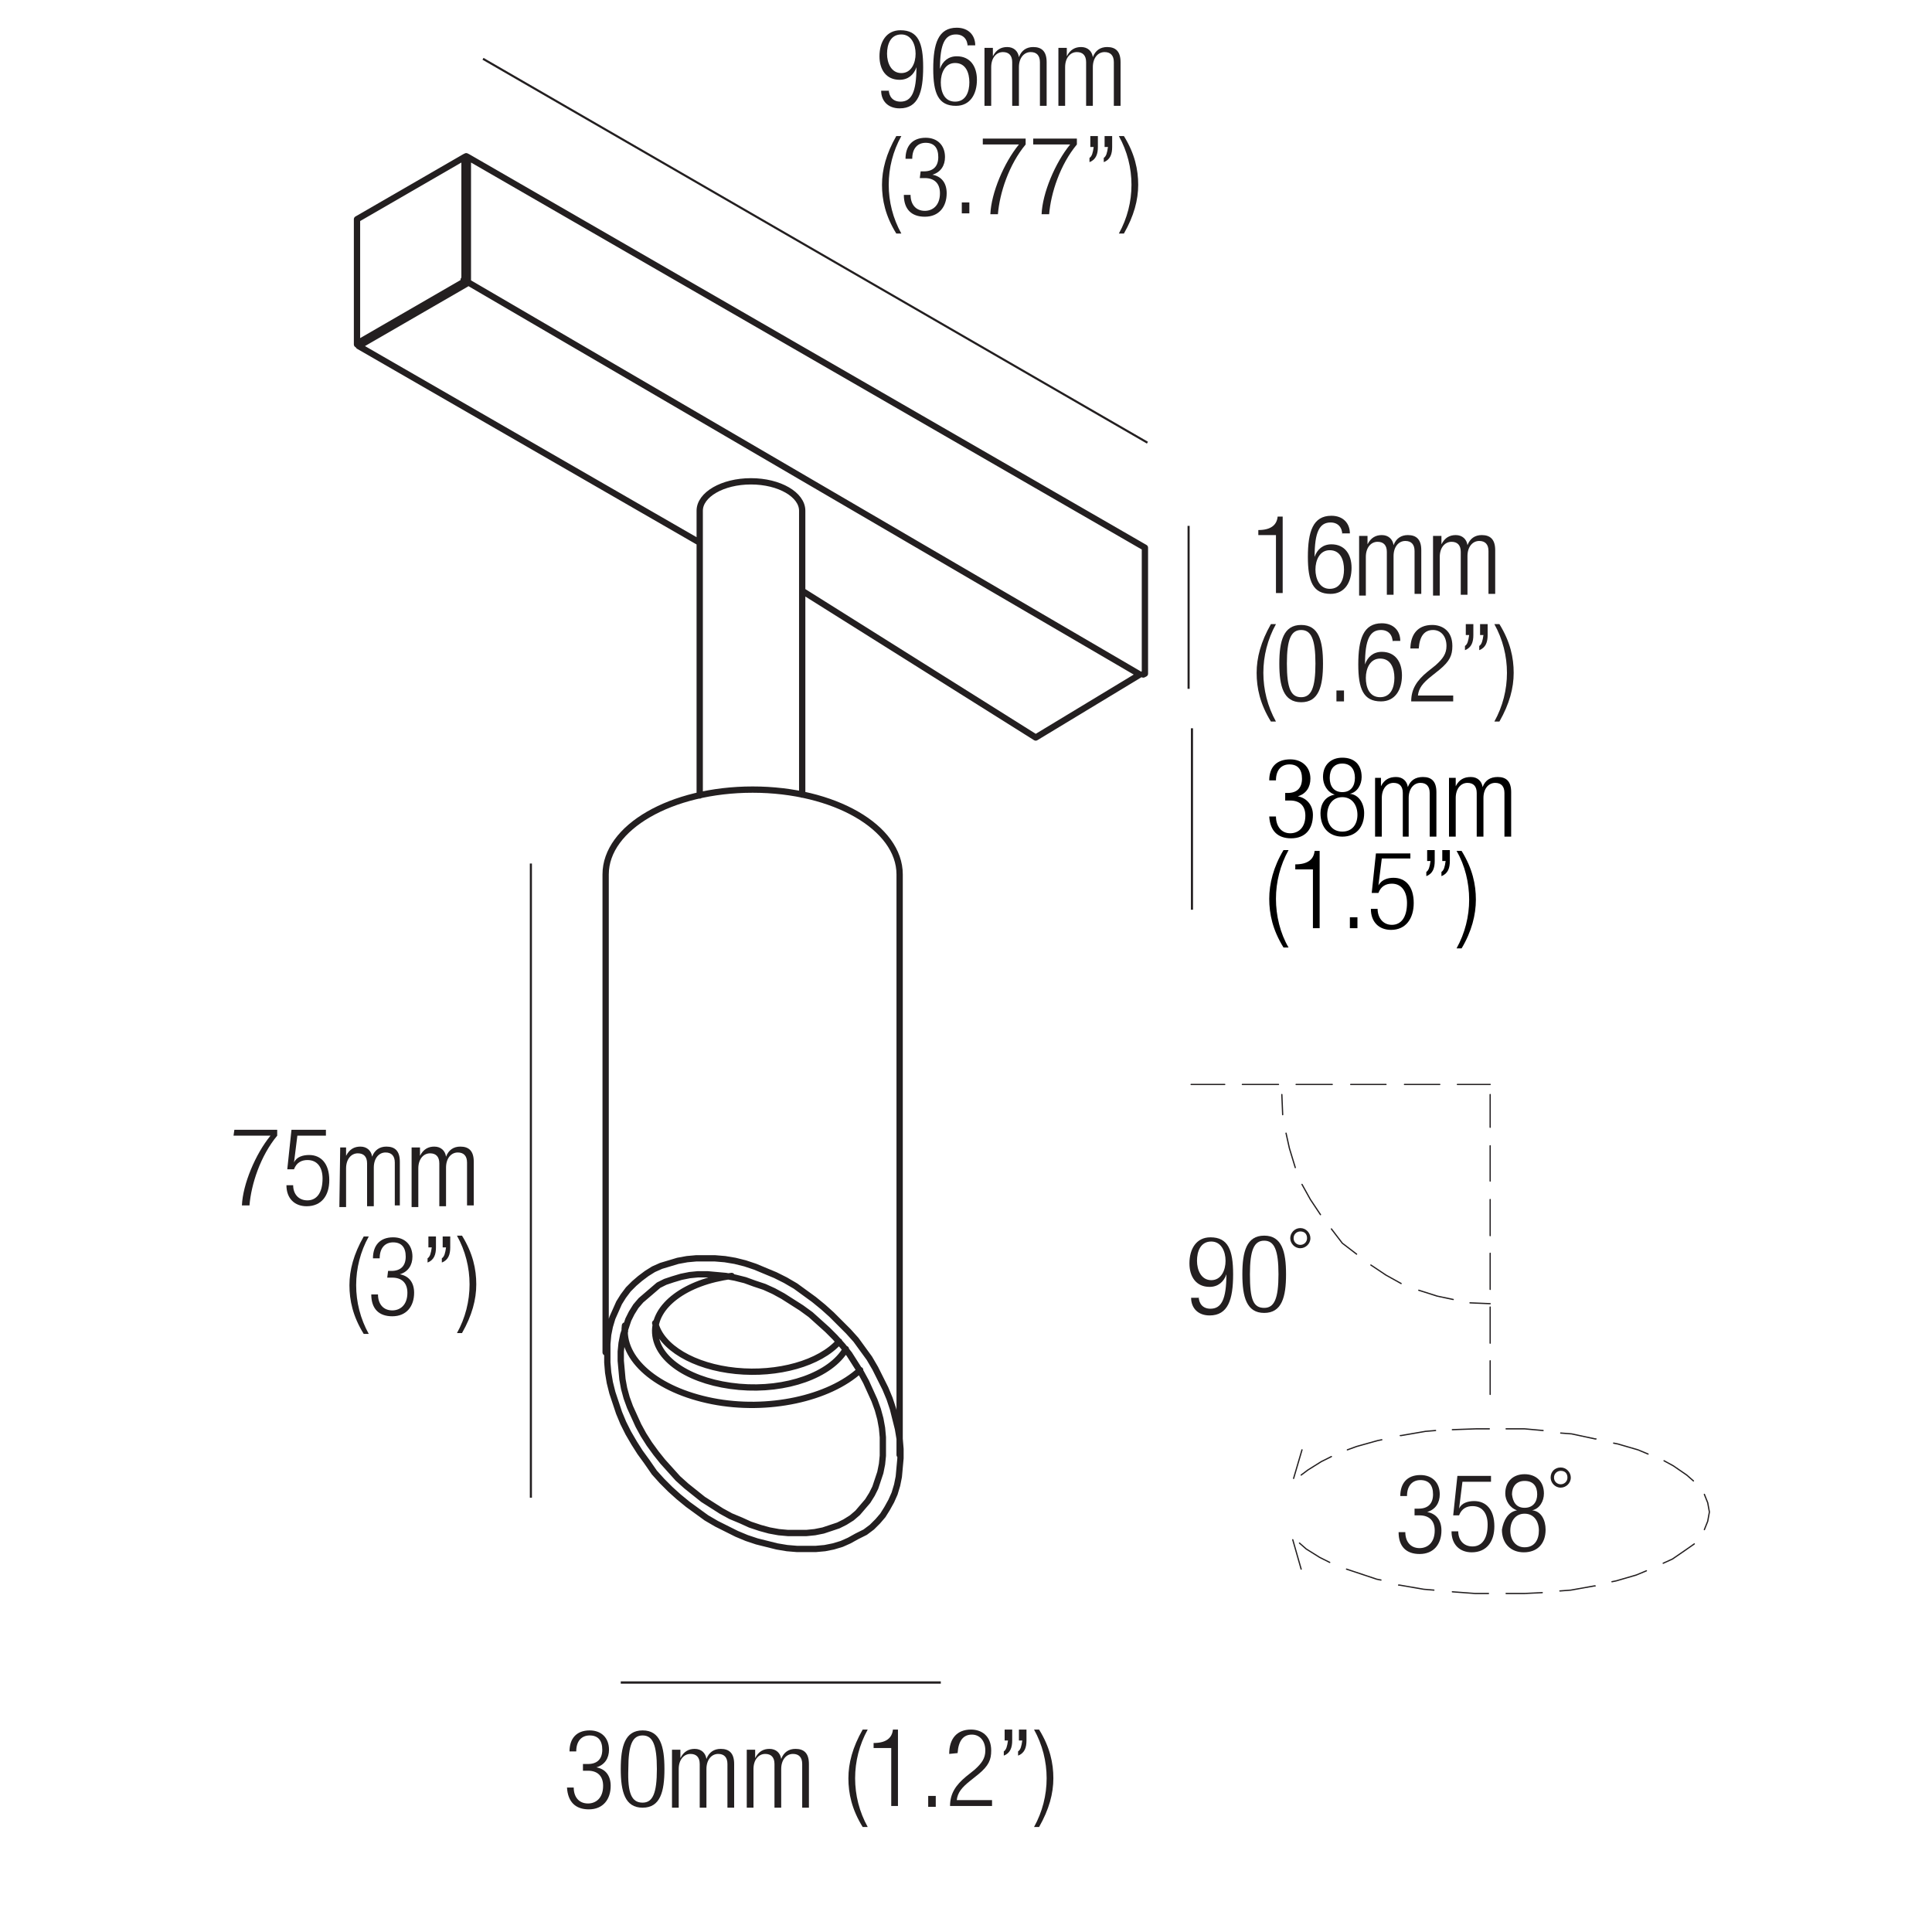 <?xml version="1.0" encoding="utf-8"?>
<!-- Generator: Adobe Illustrator 23.0.1, SVG Export Plug-In . SVG Version: 6.00 Build 0)  -->
<svg version="1.1" id="Layer_1" xmlns="http://www.w3.org/2000/svg" xmlns:xlink="http://www.w3.org/1999/xlink" x="0px" y="0px"
	 viewBox="0 0 230 230" style="enable-background:new 0 0 230 230;" xml:space="preserve">
<style type="text/css">
	.st0{fill:#231F20;}
	.st1{fill:none;stroke:#231F20;stroke-width:0.251;stroke-miterlimit:10;}
	.st2{fill:none;stroke:#231F20;stroke-width:0.275;stroke-miterlimit:10;}
	.st3{fill:none;stroke:#231F20;stroke-width:0.75;stroke-linecap:round;stroke-linejoin:round;stroke-miterlimit:10;}
	.st4{fill:none;stroke:#231F20;stroke-width:0.15;stroke-linecap:round;stroke-linejoin:round;stroke-miterlimit:10;}
	.st5{fill:none;stroke:#231F20;stroke-width:0.25;}
</style>
<g>
	<path class="st0" d="M69.6,210H70c1.1,0,1.7-0.6,1.7-1.7c0-1.1-0.5-1.7-1.5-1.7c-0.9,0-1.6,0.6-1.6,1.9h-0.8c0-1.5,0.8-2.5,2.4-2.5
		c1.4,0,2.3,0.9,2.3,2.3c0,1-0.5,1.8-1.5,2.1l0,0c1.1,0.2,1.7,1,1.7,2.2c0,1.6-0.9,2.8-2.6,2.8c-1.6,0-2.5-0.9-2.6-2.6h0.8
		c0,1.1,0.6,1.9,1.7,1.9c0.9,0,1.8-0.6,1.8-2.1c0-1.2-0.7-1.8-1.8-1.8h-0.6V210H69.6z"/>
	<path class="st0" d="M76.5,206c2.1,0,2.6,1.9,2.6,4.6s-0.5,4.6-2.6,4.6s-2.6-1.9-2.6-4.6S74.4,206,76.5,206z M76.5,214.6
		c1.2,0,1.7-1.1,1.7-4s-0.5-4-1.7-4s-1.7,1.1-1.7,4C74.7,213.5,75.2,214.6,76.5,214.6z"/>
	<path class="st0" d="M80.4,208.3H81v1l0,0c0.4-0.8,1-1.1,1.7-1.1c0.8,0,1.3,0.5,1.4,1.2l0,0c0.3-0.8,0.9-1.2,1.7-1.2
		c1,0,1.6,0.5,1.6,1.8v5.2h-0.8V210c0-0.8-0.4-1.2-1.1-1.2c-0.8,0-1.4,0.7-1.4,1.8v4.6h-0.8V210c0-0.8-0.4-1.2-1.1-1.2
		c-0.8,0-1.4,0.7-1.4,1.8v4.6H80v-6.9H80.4z"/>
	<path class="st0" d="M89.2,208.3h0.7v1l0,0c0.4-0.8,1-1.1,1.7-1.1c0.8,0,1.3,0.5,1.4,1.2l0,0c0.3-0.8,0.9-1.2,1.7-1.2
		c1,0,1.6,0.5,1.6,1.8v5.2h-0.8V210c0-0.8-0.4-1.2-1.1-1.2c-0.8,0-1.4,0.7-1.4,1.8v4.6h-0.8V210c0-0.8-0.4-1.2-1.1-1.2
		c-0.8,0-1.4,0.7-1.4,1.8v4.6h-0.8v-6.9H89.2z"/>
	<path class="st0" d="M103.3,205.9c-1,1.8-1.5,3.8-1.5,5.8s0.5,4,1.5,5.8h-0.6c-1.3-2.1-1.7-4-1.7-5.8s0.5-3.7,1.7-5.8H103.3z"/>
	<path class="st0" d="M106.1,208.1H104v-0.6c1.5,0,2.2-0.6,2.3-1.6h0.6v9.1h-0.8V208.1z"/>
	<path class="st0" d="M110.5,213.8h0.9v1.3h-0.9V213.8z"/>
	<path class="st0" d="M113,208.8c0-1.8,0.9-2.9,2.6-2.9c1.2,0,2.4,0.7,2.4,2.5c0,1.1-0.3,1.8-1.5,2.8l-1,0.8c-1,0.8-1.5,1.4-1.6,2.3
		h4.2v0.7h-5c0-1.5,0.7-2.5,1.9-3.5l1-0.8c0.9-0.8,1.3-1.4,1.3-2.3c0-1.2-0.7-1.9-1.6-1.9c-1,0-1.6,0.7-1.7,2.2L113,208.8L113,208.8
		z"/>
	<path class="st0" d="M119.6,205.9h0.9v1.3c0,0.8-0.2,1.5-1,1.8v-0.5c0.3-0.2,0.4-0.6,0.5-1.3h-0.4V205.9z M121.3,205.9h0.9v1.3
		c0,0.8-0.2,1.5-1,1.8v-0.5c0.3-0.2,0.4-0.6,0.5-1.3h-0.4V205.9z"/>
	<path class="st0" d="M123.1,217.5c1-1.8,1.5-3.8,1.5-5.8s-0.5-4-1.5-5.8h0.6c1.3,2.1,1.7,4,1.7,5.8s-0.5,3.7-1.7,5.8H123.1z"/>
</g>
<g>
	<path class="st0" d="M27.9,134.5H33v0.7c-2,2.4-3.1,5.8-3.3,8.3h-0.9c0.1-2.5,1.6-6.1,3.4-8.3h-4.4L27.9,134.5L27.9,134.5z"/>
	<path class="st0" d="M38.8,134.5v0.7h-3.4l-0.4,3.2l0,0c0.3-0.7,1.1-0.9,1.8-0.9c1.4,0,2.4,1,2.4,3c0,1.8-0.9,3.1-2.7,3.1
		c-1.4,0-2.4-0.9-2.4-2.5h0.8c0,1,0.6,1.8,1.7,1.8c1.1,0,1.8-0.9,1.8-2.6c0-1.3-0.6-2.2-1.8-2.2c-0.7,0-1.3,0.3-1.6,1.1h-0.8
		l0.5-4.7L38.8,134.5L38.8,134.5z"/>
	<path class="st0" d="M40.5,136.6h0.7v1l0,0c0.4-0.8,1-1.1,1.7-1.1c0.8,0,1.3,0.5,1.4,1.2l0,0c0.3-0.8,0.9-1.2,1.7-1.2
		c1,0,1.6,0.5,1.6,1.8v5.2H47v-5.1c0-0.8-0.4-1.2-1.1-1.2c-0.8,0-1.4,0.7-1.4,1.8v4.6h-0.8v-5.1c0-0.8-0.4-1.2-1.1-1.2
		c-0.8,0-1.4,0.7-1.4,1.8v4.6h-0.8L40.5,136.6L40.5,136.6z"/>
	<path class="st0" d="M49.4,136.6H50v1l0,0c0.4-0.8,1-1.1,1.7-1.1c0.8,0,1.3,0.5,1.4,1.2l0,0c0.3-0.8,0.9-1.2,1.7-1.2
		c1,0,1.6,0.5,1.6,1.8v5.2h-0.8v-5.1c0-0.8-0.4-1.2-1.1-1.2c-0.8,0-1.4,0.7-1.4,1.8v4.6h-0.8v-5.1c0-0.8-0.4-1.2-1.1-1.2
		c-0.8,0-1.4,0.7-1.4,1.8v4.6H49v-7.1H49.4z"/>
</g>
<g>
	<path class="st0" d="M43.9,147.2c-1,1.8-1.5,3.8-1.5,5.8s0.5,4,1.5,5.8h-0.6c-1.3-2.1-1.7-4-1.7-5.8s0.5-3.7,1.7-5.8H43.9z"/>
	<path class="st0" d="M46.2,151.3h0.4c1.1,0,1.7-0.6,1.7-1.7c0-1.1-0.5-1.7-1.5-1.7c-0.9,0-1.6,0.6-1.6,1.9h-0.8
		c0-1.5,0.8-2.5,2.4-2.5c1.4,0,2.3,0.9,2.3,2.3c0,1-0.5,1.8-1.5,2.1l0,0c1.1,0.2,1.7,1,1.7,2.2c0,1.6-0.9,2.8-2.6,2.8
		c-1.6,0-2.5-0.9-2.5-2.6H45c0,1.1,0.6,1.9,1.7,1.9c0.9,0,1.8-0.6,1.8-2.1c0-1.2-0.7-1.8-1.8-1.8h-0.6L46.2,151.3L46.2,151.3z"/>
	<path class="st0" d="M51,147.2h0.9v1.3c0,0.8-0.2,1.5-1,1.8v-0.5c0.3-0.2,0.4-0.6,0.5-1.3H51V147.2z M52.7,147.2h0.9v1.3
		c0,0.8-0.2,1.5-1,1.8v-0.5c0.3-0.2,0.4-0.6,0.5-1.3h-0.4V147.2z"/>
	<path class="st0" d="M54.4,158.7c1-1.8,1.5-3.8,1.5-5.8s-0.5-4-1.5-5.8H55c1.3,2.1,1.7,4,1.7,5.8s-0.5,3.7-1.7,5.8H54.4z"/>
</g>
<g>
	<path class="st0" d="M151.9,63.7h-2.1v-0.6c1.5,0,2.2-0.6,2.3-1.6h0.6v9.1h-0.8V63.7z"/>
	<path class="st0" d="M159.8,63.7c0-0.9-0.5-1.5-1.4-1.5c-1.3,0-1.9,1.1-1.9,4.1l0,0c0.3-0.9,1-1.5,2-1.5c1.6,0,2.4,1.2,2.4,2.8
		c0,1.7-0.8,3.1-2.5,3.1c-2.1,0-2.7-1.5-2.7-4.4c0-3,0.6-4.9,2.8-4.9c1.4,0,2.2,0.9,2.2,2.1h-0.9V63.7z M158.3,70.1
		c1.3,0,1.7-1.2,1.7-2.3s-0.4-2.3-1.7-2.3c-1.2,0-1.7,1.2-1.7,2.3S157.1,70.1,158.3,70.1z"/>
	<path class="st0" d="M162.1,63.8h0.7v1l0,0c0.4-0.8,1-1.1,1.7-1.1c0.8,0,1.3,0.5,1.4,1.2l0,0c0.3-0.8,0.9-1.2,1.7-1.2
		c1,0,1.6,0.5,1.6,1.8v5.2h-0.8v-5.1c0-0.8-0.4-1.2-1.1-1.2c-0.8,0-1.4,0.7-1.4,1.8v4.6h-0.8v-5.1c0-0.8-0.4-1.2-1.1-1.2
		c-0.8,0-1.4,0.7-1.4,1.8v4.6h-0.8v-7.1H162.1z"/>
	<path class="st0" d="M170.9,63.8h0.7v1l0,0c0.4-0.8,1-1.1,1.7-1.1c0.8,0,1.3,0.5,1.4,1.2l0,0c0.3-0.8,0.9-1.2,1.7-1.2
		c1,0,1.6,0.5,1.6,1.8v5.2h-0.8v-5.1c0-0.8-0.4-1.2-1.1-1.2c-0.8,0-1.4,0.7-1.4,1.8v4.6h-0.8v-5.1c0-0.8-0.4-1.2-1.1-1.2
		c-0.8,0-1.4,0.7-1.4,1.8v4.6h-0.8v-7.1H170.9z"/>
</g>
<g>
	<path class="st0" d="M151.9,74.3c-1,1.8-1.5,3.8-1.5,5.8s0.5,4,1.5,5.8h-0.6c-1.3-2.1-1.7-4-1.7-5.8s0.5-3.7,1.7-5.8H151.9z"/>
	<path class="st0" d="M154.9,74.4c2.1,0,2.6,1.9,2.6,4.6s-0.5,4.6-2.6,4.6s-2.6-1.9-2.6-4.6C152.3,76.3,152.8,74.4,154.9,74.4z
		 M154.9,83c1.2,0,1.7-1.1,1.7-4s-0.5-4-1.7-4s-1.7,1.1-1.7,4C153.2,82,153.7,83,154.9,83z"/>
	<path class="st0" d="M159.1,82.2h0.9v1.3h-0.9V82.2z"/>
	<path class="st0" d="M165.8,76.5c0-0.9-0.5-1.5-1.4-1.5c-1.3,0-1.9,1.1-1.9,4.1l0,0c0.3-0.9,1-1.5,2-1.5c1.6,0,2.4,1.2,2.4,2.8
		c0,1.7-0.8,3.1-2.5,3.1c-2.1,0-2.7-1.5-2.7-4.4c0-3,0.6-4.9,2.8-4.9c1.4,0,2.2,0.9,2.2,2.1h-0.9V76.5z M164.3,83
		c1.3,0,1.7-1.2,1.7-2.3s-0.4-2.3-1.7-2.3c-1.2,0-1.7,1.2-1.7,2.3S163,83,164.3,83z"/>
	<path class="st0" d="M167.9,77.3c0-1.8,0.9-2.9,2.6-2.9c1.2,0,2.4,0.7,2.4,2.5c0,1.1-0.3,1.8-1.5,2.8l-1,0.8
		c-1,0.8-1.5,1.4-1.6,2.3h4.2v0.7h-5c0-1.5,0.7-2.5,1.9-3.5l1-0.8c0.9-0.8,1.3-1.4,1.3-2.3c0-1.2-0.7-1.9-1.6-1.9
		c-1,0-1.6,0.7-1.7,2.2h-1V77.3z"/>
	<path class="st0" d="M174.5,74.3h0.9v1.3c0,0.8-0.2,1.5-1,1.8v-0.5c0.3-0.2,0.4-0.6,0.5-1.3h-0.4V74.3z M176.2,74.3h0.9v1.3
		c0,0.8-0.2,1.5-1,1.8v-0.5c0.3-0.2,0.4-0.6,0.5-1.3h-0.4V74.3z"/>
	<path class="st0" d="M177.9,85.9c1-1.8,1.5-3.8,1.5-5.8s-0.5-4-1.5-5.8h0.6c1.3,2.1,1.7,4,1.7,5.8s-0.5,3.7-1.7,5.8H177.9z"/>
</g>
<g>
	<path class="st0" d="M105.8,10.6c0,0.9,0.5,1.5,1.4,1.5c1.3,0,1.9-1.1,1.9-4.1l0,0c-0.3,0.9-1,1.5-2,1.5c-1.6,0-2.4-1.2-2.4-2.8
		c0-1.7,0.8-3.1,2.5-3.1c2.1,0,2.7,1.5,2.7,4.4c0,3-0.6,4.9-2.8,4.9c-1.4,0-2.2-0.9-2.2-2.1h0.9V10.6z M107.3,8.7
		c1.2,0,1.7-1.2,1.7-2.3s-0.5-2.3-1.7-2.3c-1.3,0-1.7,1.2-1.7,2.3S106.1,8.7,107.3,8.7z"/>
	<path class="st0" d="M115.2,5.6c0-0.9-0.5-1.5-1.4-1.5c-1.3,0-1.9,1.1-1.9,4.1l0,0c0.3-0.9,1-1.5,2-1.5c1.6,0,2.4,1.2,2.4,2.8
		c0,1.7-0.8,3.1-2.5,3.1c-2.1,0-2.7-1.5-2.7-4.4c0-3,0.6-4.9,2.8-4.9c1.4,0,2.2,0.9,2.2,2.1h-0.9V5.6z M113.7,12.1
		c1.3,0,1.7-1.2,1.7-2.3s-0.4-2.3-1.7-2.3c-1.2,0-1.7,1.2-1.7,2.3S112.4,12.1,113.7,12.1z"/>
	<path class="st0" d="M117.5,5.7h0.7v1l0,0c0.4-0.8,1-1.1,1.7-1.1c0.8,0,1.3,0.5,1.4,1.2l0,0c0.3-0.8,0.9-1.2,1.7-1.2
		c1,0,1.6,0.5,1.6,1.8v5.2h-0.8V7.4c0-0.8-0.4-1.2-1.1-1.2c-0.8,0-1.4,0.7-1.4,1.8v4.6h-0.8V7.4c0-0.8-0.4-1.2-1.1-1.2
		c-0.8,0-1.4,0.7-1.4,1.8v4.6h-0.8V5.7H117.5z"/>
	<path class="st0" d="M126.3,5.7h0.7v1l0,0c0.4-0.8,1-1.1,1.7-1.1c0.8,0,1.3,0.5,1.4,1.2l0,0c0.3-0.8,0.9-1.2,1.7-1.2
		c1,0,1.6,0.5,1.6,1.8v5.2h-0.8V7.4c0-0.8-0.4-1.2-1.1-1.2c-0.8,0-1.4,0.7-1.4,1.8v4.6h-0.8V7.4c0-0.8-0.4-1.2-1.1-1.2
		c-0.8,0-1.4,0.7-1.4,1.8v4.6H126V5.7H126.3z"/>
</g>
<g>
	<path class="st0" d="M107.3,16.2c-1,1.8-1.5,3.8-1.5,5.8s0.5,4,1.5,5.8h-0.6c-1.3-2.1-1.7-4-1.7-5.8s0.5-3.7,1.7-5.8H107.3z"/>
	<path class="st0" d="M109.6,20.4h0.4c1.1,0,1.7-0.6,1.7-1.7s-0.5-1.7-1.5-1.7c-0.9,0-1.6,0.6-1.6,1.9h-0.8c0-1.5,0.8-2.5,2.4-2.5
		c1.4,0,2.3,0.9,2.3,2.3c0,1-0.5,1.8-1.5,2.1l0,0c1.1,0.2,1.7,1,1.7,2.2c0,1.6-0.9,2.8-2.6,2.8c-1.6,0-2.5-0.9-2.5-2.6h0.8
		c0,1.1,0.6,1.9,1.7,1.9c0.9,0,1.8-0.6,1.8-2.1c0-1.2-0.7-1.8-1.8-1.8h-0.6L109.6,20.4L109.6,20.4z"/>
	<path class="st0" d="M114.5,24.1h0.9v1.3h-0.9V24.1z"/>
	<path class="st0" d="M117,16.5h5.1v0.7c-2,2.4-3.1,5.8-3.3,8.3h-0.9c0.1-2.5,1.6-6.1,3.4-8.3H117V16.5z"/>
	<path class="st0" d="M123.1,16.5h5.1v0.7c-2,2.4-3.1,5.8-3.3,8.3H124c0.1-2.5,1.6-6.1,3.4-8.3H123v-0.7H123.1z"/>
	<path class="st0" d="M129.8,16.2h0.9v1.3c0,0.8-0.2,1.5-1,1.8v-0.5c0.3-0.2,0.4-0.6,0.5-1.3h-0.4V16.2z M131.5,16.2h0.9v1.3
		c0,0.8-0.2,1.5-1,1.8v-0.5c0.3-0.2,0.4-0.6,0.5-1.3h-0.4V16.2z"/>
	<path class="st0" d="M133.2,27.8c1-1.8,1.5-3.8,1.5-5.8s-0.5-4-1.5-5.8h0.6c1.3,2.1,1.7,4,1.7,5.8s-0.5,3.7-1.7,5.8H133.2z"/>
</g>
<path class="st1" d="M141.5,82V62.6 M136.6,52.7L57.5,7"/>
<line class="st2" x1="73.9" y1="200.3" x2="112" y2="200.3"/>
<path class="st3" d="M72.1,104.1V161 M107.1,104.1v69.1 M102,182.9l-0.9,0.5l-0.9,0.4l-1,0.3l-1,0.2l-1.1,0.1H96h-1.1l-1.2-0.1
	l-1.2-0.2l-1.2-0.3l-1.2-0.3l-1.2-0.4l-1.2-0.5l-1.2-0.6l-1.2-0.6l-1.2-0.7l-1.1-0.8l-1.1-0.8l-1.1-0.9l-1-0.9l-1-1l-0.9-1L77,174
	l-0.8-1.1l-0.7-1.1l-0.7-1.2l-0.6-1.2l-0.5-1.2l-0.4-1.2l-0.4-1.2l-0.3-1.2l-0.2-1.2l-0.1-1.2v-1.1V160l0.1-1.1l0.2-1l0.3-1l0.4-0.9
	l0.4-0.9l0.5-0.8l0.6-0.8l0.7-0.7l0.7-0.6l0.8-0.6l0.8-0.5l0.9-0.4l1-0.3l1-0.3l1.1-0.2l1.1-0.1H84h1.1l1.2,0.1l1.2,0.2l1.2,0.3
	l1.2,0.4l1.2,0.5l1.2,0.5l1.2,0.6l1.2,0.7l1.1,0.8l1.1,0.8l1.1,0.9l1,0.9l1,1l1,1l0.9,1l0.8,1.1l0.8,1.1l0.7,1.2l0.6,1.2l0.6,1.2
	l0.5,1.2l0.4,1.2l0.3,1.2l0.3,1.2l0.2,1.2l0.1,1.2v1.1l-0.1,1.1l-0.1,1.1l-0.2,1l-0.3,1l-0.4,0.9l-0.5,0.9l-0.5,0.8l-0.6,0.7
	l-0.7,0.7l-0.8,0.6L102,182.9z M107.1,104.1c0-5.6-7.8-10.1-17.5-10.1s-17.5,4.5-17.5,10.1 M78.4,153l0.8-0.4l0.9-0.3l1-0.3l1-0.2
	l1-0.1h1.1l1.1,0.1l1.1,0.1l1.1,0.2l1.2,0.3l1.1,0.4l1.2,0.4l1.1,0.5l1.1,0.6l1.1,0.7l1.1,0.7l1.1,0.8l1,0.9l1,0.9l0.9,0.9l0.9,1
	l0.8,1l0.7,1.1l0.7,1.1l0.6,1.1l0.5,1.1l0.5,1.1l0.4,1.1l0.3,1.1l0.2,1.1l0.1,1.1v1.1v1.1l-0.1,1l-0.2,1l-0.3,0.9l-0.3,0.9l-0.4,0.8
	l-0.5,0.8l-0.6,0.7l-0.6,0.7l-0.7,0.6l-0.8,0.5l-0.8,0.4l-0.9,0.3l-0.9,0.3l-1,0.2l-1,0.1h-1.1h-1.1l-1.1-0.1l-1.1-0.2l-1.1-0.3
	l-1.2-0.4l-1.1-0.5l-1.2-0.5l-1.1-0.6l-1.1-0.7l-1.1-0.7l-1-0.8l-1-0.8l-1-0.9l-0.9-1l-0.9-1l-0.8-1l-0.8-1.1l-0.7-1.1l-0.6-1.1
	l-0.5-1.1l-0.5-1.1l-0.4-1.1l-0.3-1.1l-0.2-1.1l-0.1-1.1l-0.1-1.1v-1.1l0.1-1l0.2-1l0.3-0.9l0.3-0.9l0.4-0.8l0.5-0.8l0.6-0.7
	l0.7-0.6l0.7-0.6L78.4,153z M74.4,158.5V158 M87.1,151.9c-5.5,0.7-9.3,3.6-9.1,6.8c0.2,3.3,4.4,5.9,10,6.4s10.9-1.4,12.7-4.5
	 M78,157.5c0.7,2.9,4.6,5.2,9.6,5.7s10-0.9,12.3-3.5 M74.4,157.8c-0.5,4,3.8,7.7,10.4,9s13.9-0.3,17.6-3.7 M83.3,64.6L42.7,41.2
	 M55.2,33.3l80.5,47l-12.4,7.5L95.6,70.4 M42.7,41.2l12.8-7.4 M55.3,33.5l-12.8,7.4V26.1 M55.7,33.5V18.7l80.6,46.5V80 M55.3,33.5
	V18.7l0.2-0.1l0.2,0.1h-0.4l-12.8,7.4 M55.3,33.5h0.4l-0.2,0.3L55.3,33.5z M136.1,80.3l0.2-0.3v0.2L136.1,80.3z M42.5,40.8l0.2,0.3
	L42.5,41V40.8z M95.5,94.6V60.8 M83.3,94.7V60.8 M95.5,60.8c0-1.9-2.7-3.5-6.1-3.5s-6.1,1.6-6.1,3.5"/>
<line class="st1" x1="63.2" y1="178.3" x2="63.2" y2="102.8"/>
<g>
	<path class="st0" d="M168.5,179.6h0.4c1.1,0,1.7-0.6,1.7-1.7c0-1.1-0.5-1.7-1.5-1.7c-0.9,0-1.6,0.6-1.6,1.9h-0.8
		c0-1.5,0.8-2.5,2.4-2.5c1.4,0,2.3,0.9,2.3,2.3c0,1-0.5,1.8-1.5,2.1l0,0c1.1,0.2,1.7,1,1.7,2.2c0,1.6-0.9,2.8-2.6,2.8
		c-1.6,0-2.5-0.9-2.5-2.6h0.8c0,1.1,0.6,1.9,1.7,1.9c0.9,0,1.8-0.6,1.8-2.1c0-1.2-0.7-1.8-1.8-1.8h-0.6v-0.8H168.5z"/>
	<path class="st0" d="M177.5,175.7v0.7h-3.4l-0.4,3.2l0,0c0.3-0.7,1.1-0.9,1.8-0.9c1.4,0,2.4,1,2.4,3c0,1.8-0.9,3.1-2.7,3.1
		c-1.4,0-2.4-0.9-2.4-2.5h0.8c0,1,0.6,1.8,1.7,1.8s1.8-0.9,1.8-2.6c0-1.3-0.6-2.2-1.8-2.2c-0.7,0-1.3,0.3-1.6,1.1H173l0.5-4.7
		L177.5,175.7L177.5,175.7z"/>
	<path class="st0" d="M180.6,179.8L180.6,179.8c-0.9-0.3-1.4-1.2-1.4-2c0-1.5,1-2.3,2.3-2.3s2.3,0.8,2.3,2.3c0,0.9-0.5,1.8-1.4,2
		l0,0c1.1,0.1,1.6,1.2,1.6,2.3c0,1.7-1,2.7-2.6,2.7c-1.5,0-2.6-1-2.6-2.7C179,181,179.5,180,180.6,179.8z M181.5,184.2
		c1.2,0,1.7-0.9,1.7-2s-0.6-2-1.7-2s-1.7,0.9-1.7,2S180.4,184.2,181.5,184.2z M181.5,179.5c1,0,1.5-0.7,1.5-1.6c0-1-0.5-1.6-1.5-1.6
		s-1.5,0.7-1.5,1.6C180.1,178.8,180.5,179.5,181.5,179.5z"/>
	<path class="st0" d="M185.8,174.7c0.7,0,1.2,0.6,1.2,1.2c0,0.7-0.6,1.2-1.2,1.2c-0.7,0-1.2-0.6-1.2-1.2
		C184.6,175.2,185.1,174.7,185.8,174.7z M185.8,176.7c0.4,0,0.8-0.3,0.8-0.8s-0.3-0.8-0.8-0.8c-0.4,0-0.8,0.3-0.8,0.8
		S185.4,176.7,185.8,176.7z"/>
</g>
<g>
	<path class="st0" d="M142.7,154.3c0,0.9,0.5,1.5,1.4,1.5c1.3,0,1.9-1.1,1.9-4.1l0,0c-0.3,0.9-1,1.5-2,1.5c-1.6,0-2.4-1.2-2.4-2.8
		c0-1.7,0.8-3.1,2.5-3.1c2.1,0,2.7,1.5,2.7,4.4c0,3-0.6,4.9-2.8,4.9c-1.4,0-2.2-0.9-2.2-2.1h0.9V154.3z M144.2,152.4
		c1.2,0,1.7-1.2,1.7-2.3s-0.5-2.3-1.7-2.3c-1.3,0-1.7,1.2-1.7,2.3S143,152.4,144.2,152.4z"/>
	<path class="st0" d="M150.5,147.1c2.1,0,2.6,1.9,2.6,4.6s-0.5,4.6-2.6,4.6s-2.6-1.9-2.6-4.6S148.4,147.1,150.5,147.1z M150.5,155.7
		c1.2,0,1.7-1.1,1.7-4s-0.5-4-1.7-4s-1.7,1.1-1.7,4C148.8,154.7,149.2,155.7,150.5,155.7z"/>
	<path class="st0" d="M154.8,146.2c0.7,0,1.2,0.6,1.2,1.2c0,0.7-0.6,1.2-1.2,1.2c-0.7,0-1.2-0.6-1.2-1.2S154.1,146.2,154.8,146.2z
		 M154.8,148.2c0.4,0,0.8-0.3,0.8-0.8s-0.3-0.8-0.8-0.8c-0.4,0-0.8,0.3-0.8,0.8S154.4,148.2,154.8,148.2z"/>
</g>
<path class="st4" d="M177.4,134.2v-3.9 M177.4,140.6v-4.2 M177.4,147.1v-4.3 M177.4,153.5v-4.3 M177.4,159.9v-4.3 M177.4,166v-4
	 M145.8,129.1h-4 M152.2,129.1h-4.3 M158.6,129.1h-4.3 M165,129.1h-4.2 M171.4,129.1h-4.2 M177.4,129.1h-3.9 M154,176l1-3.4
	 M158.5,173.4l-1.2,0.6l-1.6,1l-0.8,0.6 M164.5,171.4l-0.5,0.1l-2.5,0.7l-1.1,0.4 M170.9,170.3l-1.2,0.1l-2.9,0.5h-0.1 M177.3,170.1
	h-1.6l-2.8,0.1 M183.7,170.3l-2.2-0.2h-2.2 M190,171.3h-0.1l-2.8-0.6l-1.3-0.1 M196.2,173.1l-1.2-0.5l-2.4-0.7l-0.5-0.1
	 M201.6,176.3l-0.8-0.7l-1.6-1.1l-1.1-0.6 M202.9,182.1l0.4-1l0.2-1.1l-0.2-1.1l-0.4-1 M198,186.1l1.1-0.5l1.6-1.1l1-0.7
	 M191.9,188.3l0.5-0.1l2.4-0.7l1.2-0.5 M185.7,189.4l1.3-0.1l2.8-0.5h0.1 M179.3,189.7h2.2l2.1-0.1 M172.9,189.5l2.7,0.2h1.6
	 M166.5,188.7h0.1l2.9,0.5l1.2,0.1 M160.3,186.8l3.6,1.2l0.5,0.1 M154.7,183.7l0.8,0.7l1.6,1l1.2,0.6 M154.9,186.8l-1-3.5
	 M175,155.1l2.4,0.1 M168.9,153.6l2.2,0.7l1.9,0.4 M163.2,150.6l1.8,1.2l1.8,1 M158.5,146.3l1.3,1.7l1.7,1.3 M155,141l1,1.8l1.2,1.8
	 M153.1,134.9l0.4,1.8l0.7,2.3 M152.6,130.3l0.1,2.4"/>
<line class="st5" x1="141.9" y1="86.7" x2="141.9" y2="108.3"/>
<g>
	<path d="M152.9,94.4h0.4c1.1,0,1.7-0.6,1.7-1.7c0-1.1-0.5-1.7-1.5-1.7c-0.9,0-1.6,0.6-1.6,1.9h-0.8c0-1.5,0.8-2.5,2.5-2.5
		c1.4,0,2.4,0.9,2.4,2.3c0,1-0.5,1.8-1.5,2.1v0c1.1,0.2,1.8,1.1,1.8,2.2c0,1.7-0.9,2.8-2.6,2.8c-1.6,0-2.5-0.9-2.6-2.6h0.8
		c0,1.1,0.6,2,1.7,2c0.9,0,1.8-0.6,1.8-2.1c0-1.2-0.7-1.8-1.8-1.8h-0.6V94.4z"/>
	<path d="M158.9,94.6L158.9,94.6c-0.9-0.3-1.4-1.2-1.4-2.1c0-1.5,1-2.3,2.3-2.3c1.4,0,2.3,0.8,2.3,2.3c0,0.9-0.5,1.8-1.4,2v0
		c1.1,0.1,1.7,1.2,1.7,2.3c0,1.7-1,2.8-2.6,2.8c-1.5,0-2.6-1-2.6-2.8C157.2,95.8,157.7,94.8,158.9,94.6z M159.8,99
		c1.2,0,1.8-0.9,1.8-2c0-1.1-0.6-2.1-1.8-2.1S158,95.9,158,97C158,98.1,158.6,99,159.8,99z M159.8,94.3c1,0,1.5-0.7,1.5-1.7
		c0-1-0.5-1.7-1.5-1.7c-1,0-1.5,0.7-1.5,1.7C158.3,93.6,158.8,94.3,159.8,94.3z"/>
	<path d="M163.7,92.6h0.7v1h0c0.4-0.8,1-1.1,1.8-1.1c0.8,0,1.3,0.5,1.4,1.2h0c0.3-0.8,0.9-1.2,1.8-1.2c1,0,1.6,0.5,1.6,1.8v5.3h-0.8
		v-5.2c0-0.8-0.4-1.2-1.1-1.2c-0.8,0-1.4,0.7-1.4,1.8v4.6H167v-5.2c0-0.8-0.4-1.2-1.1-1.2c-0.8,0-1.4,0.7-1.4,1.8v4.6h-0.8V92.6z"/>
	<path d="M172.6,92.6h0.7v1h0c0.4-0.8,1-1.1,1.8-1.1c0.8,0,1.3,0.5,1.4,1.2h0c0.3-0.8,0.9-1.2,1.8-1.2c1,0,1.6,0.5,1.6,1.8v5.3h-0.8
		v-5.2c0-0.8-0.4-1.2-1.1-1.2c-0.8,0-1.4,0.7-1.4,1.8v4.6h-0.8v-5.2c0-0.8-0.4-1.2-1.1-1.2c-0.8,0-1.4,0.7-1.4,1.8v4.6h-0.8V92.6z"
		/>
	<path d="M153.4,101.2c-1,1.8-1.5,3.8-1.5,5.8s0.5,4.1,1.5,5.8h-0.6c-1.3-2.1-1.7-4-1.7-5.8c0-1.8,0.5-3.8,1.7-5.8H153.4z"/>
	<path d="M156.3,103.5h-2.1v-0.6c1.5,0,2.2-0.6,2.3-1.6h0.6v9.2h-0.8V103.5z"/>
	<path d="M160.7,109.2h0.9v1.3h-0.9V109.2z"/>
	<path d="M167.9,101.5v0.7h-3.4l-0.4,3.2l0,0c0.4-0.7,1.1-0.9,1.8-0.9c1.4,0,2.4,1,2.4,3c0,1.8-0.9,3.2-2.7,3.2
		c-1.4,0-2.4-0.9-2.4-2.5h0.8c0,1,0.6,1.9,1.7,1.9c1.1,0,1.8-0.9,1.8-2.6c0-1.3-0.6-2.3-1.8-2.3c-0.7,0-1.3,0.3-1.6,1.1h-0.8
		l0.5-4.7H167.9z"/>
	<path d="M169.9,101.2h0.9v1.3c0,0.8-0.2,1.5-1,1.8v-0.5c0.3-0.2,0.4-0.6,0.5-1.3h-0.4V101.2z M171.7,101.2h0.9v1.3
		c0,0.8-0.2,1.5-1,1.8v-0.5c0.3-0.2,0.4-0.6,0.5-1.3h-0.4V101.2z"/>
	<path d="M173.4,112.9c1-1.8,1.5-3.8,1.5-5.8s-0.5-4.1-1.5-5.8h0.6c1.3,2.1,1.7,4,1.7,5.8c0,1.8-0.5,3.8-1.7,5.8H173.4z"/>
</g>
</svg>
